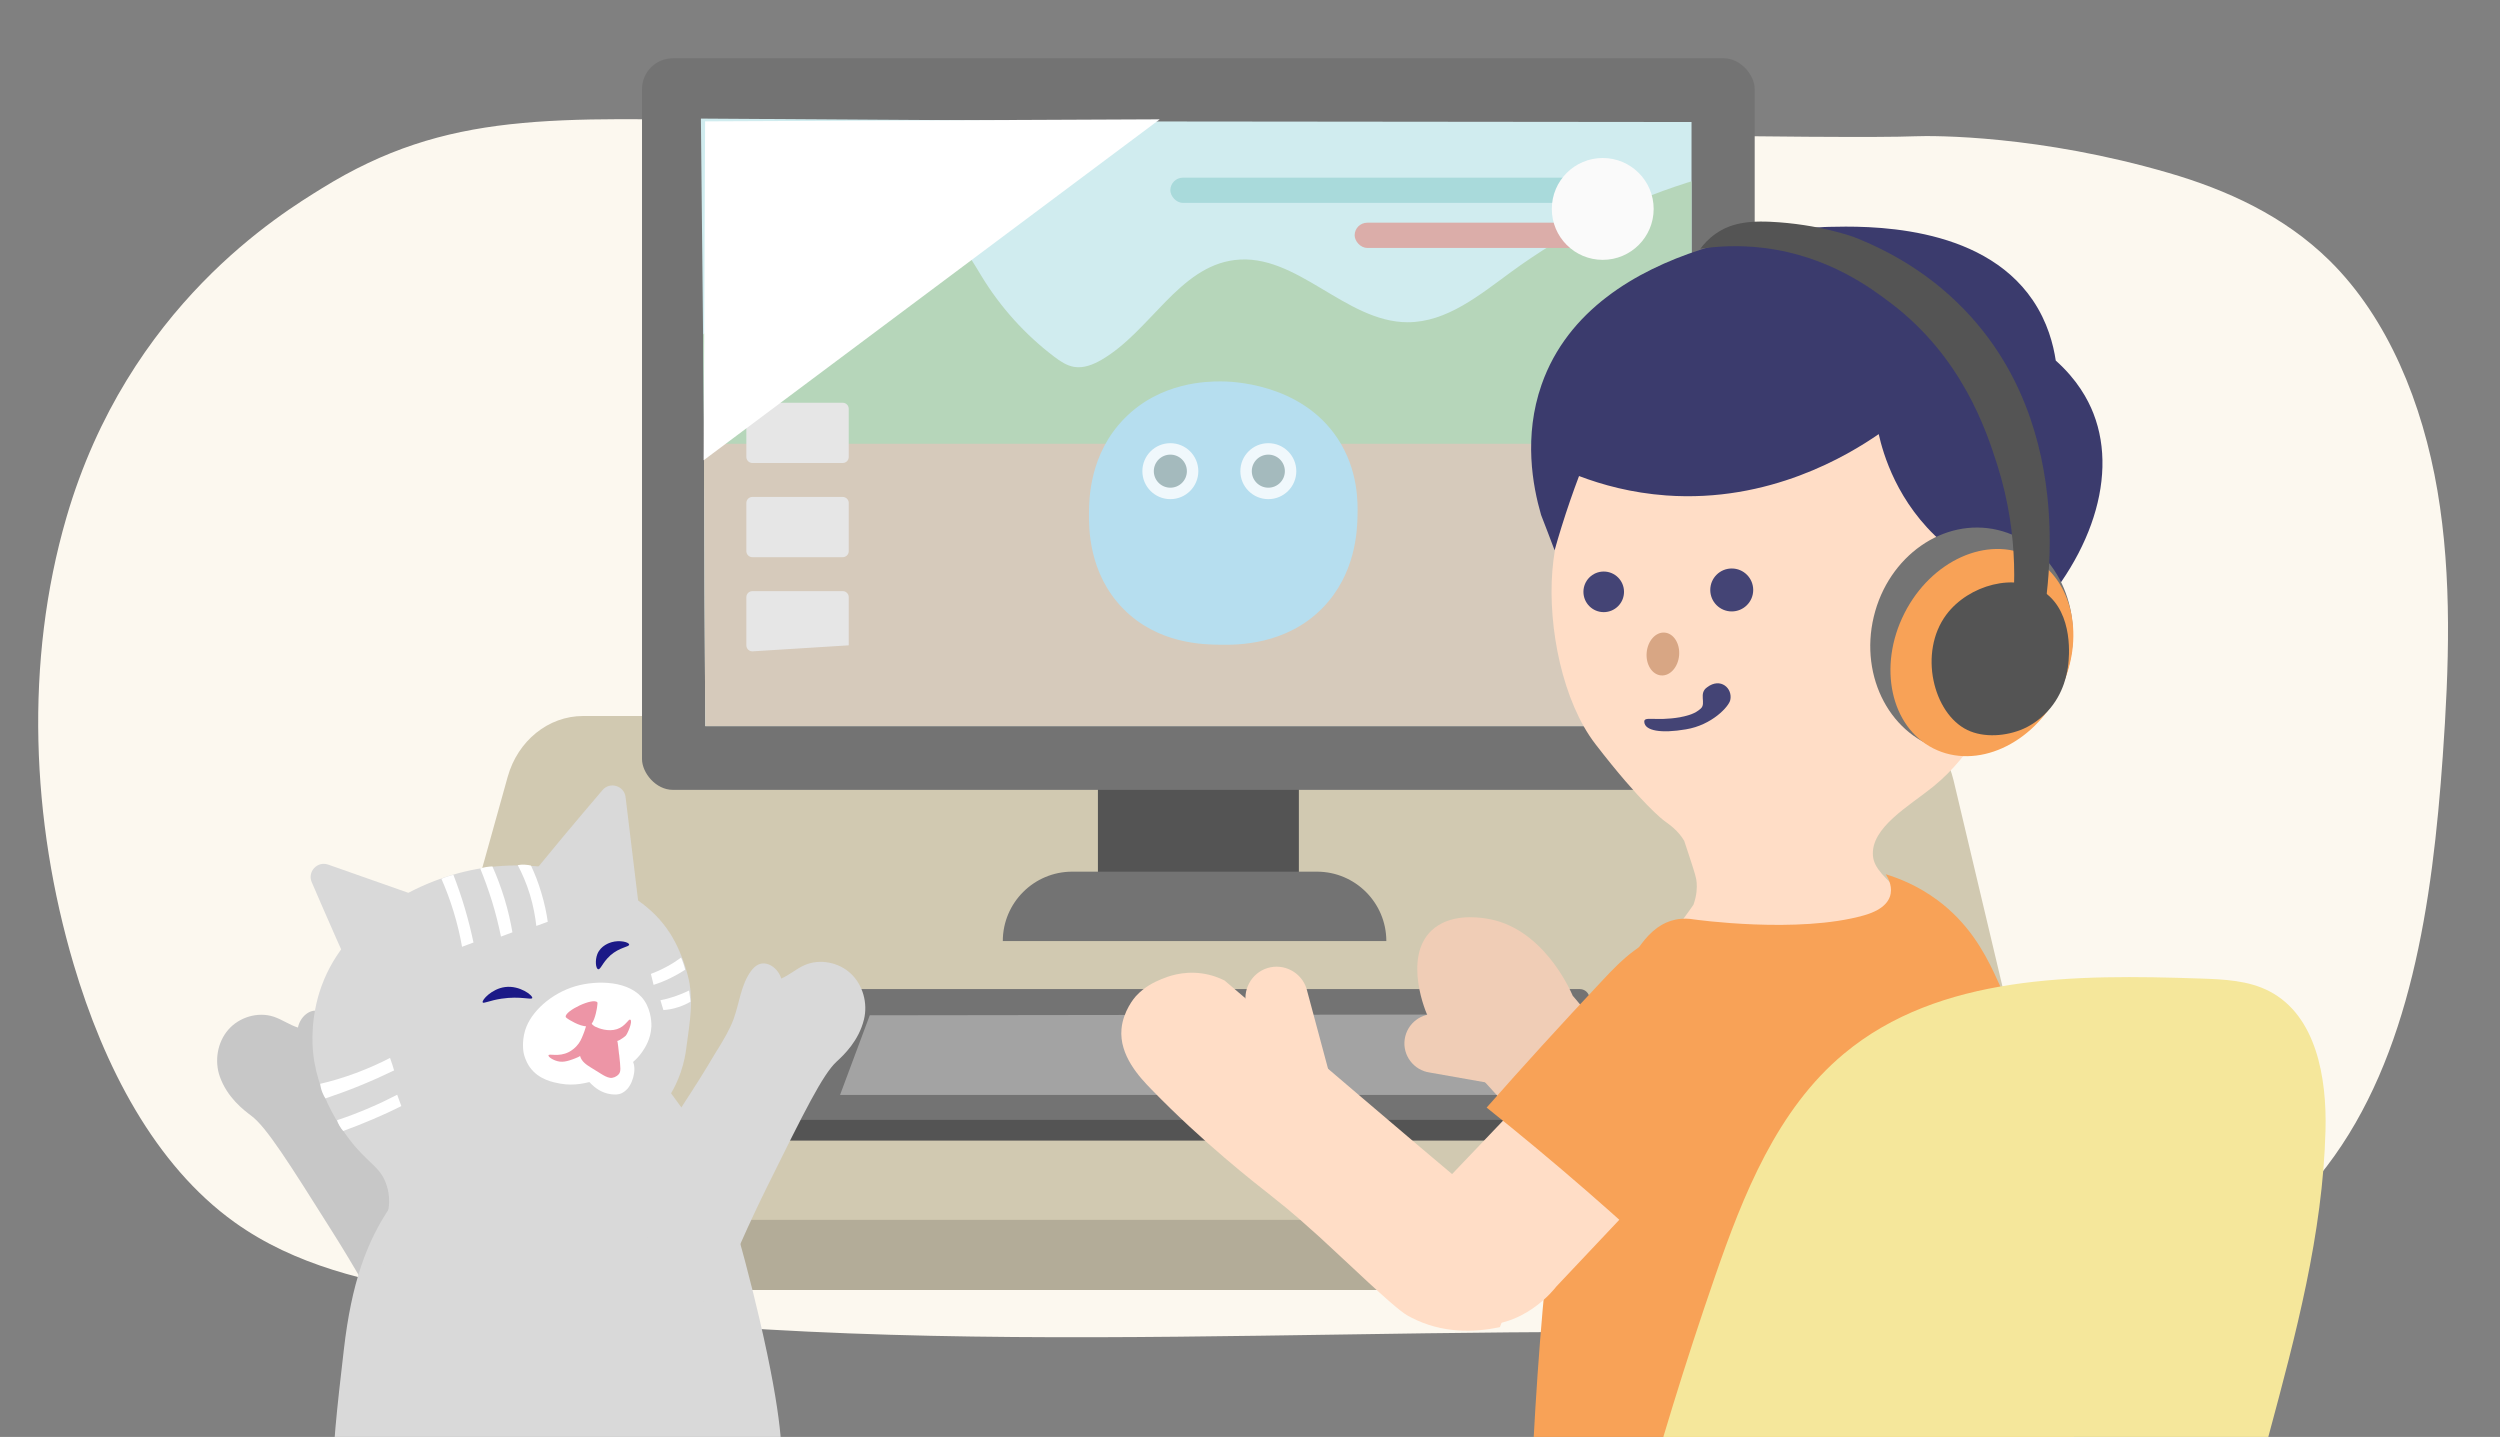 <?xml version="1.0" encoding="UTF-8"?><svg id="_レイヤー_1" xmlns="http://www.w3.org/2000/svg" width="332.051" height="190.857" xmlns:xlink="http://www.w3.org/1999/xlink" viewBox="0 0 332.051 190.857"><rect x="0" y="0" width="332.051" height="190.857" fill="#808080" stroke="none"/><defs><style>.cls-1{fill:#a3a3a3;}.cls-1,.cls-2,.cls-3,.cls-4,.cls-5,.cls-6,.cls-7,.cls-8,.cls-9,.cls-10,.cls-11,.cls-12,.cls-13,.cls-14,.cls-15,.cls-16,.cls-17,.cls-18,.cls-19,.cls-20,.cls-21,.cls-22,.cls-23,.cls-24,.cls-25,.cls-26,.cls-27,.cls-28,.cls-29,.cls-30{stroke-width:0px;}.cls-2{fill:#a9dadb;}.cls-3{fill:#747474;}.cls-4{fill:#e6e6e6;}.cls-5{fill:none;}.cls-6{fill:#1b1987;}.cls-7{fill:#a4babd;}.cls-31{clip-path:url(#clippath-1);}.cls-8{fill:#c7c7c7;}.cls-9{fill:#737373;}.cls-10{fill:#d0ecef;}.cls-11{fill:#545454;}.cls-12{fill:#f8a257;}.cls-13,.cls-17{fill:#fff;}.cls-14{fill:#3b3b6d;}.cls-15{fill:#b6deef;}.cls-16{fill:#fafafa;}.cls-17{opacity:.79;}.cls-18{fill:#b6d6ba;}.cls-32{clip-path:url(#clippath);}.cls-19{fill:#d9d9d9;}.cls-20{fill:#444475;}.cls-21{fill:#f0cdb6;}.cls-22{fill:#b3ac98;}.cls-23{fill:#f5e79b;}.cls-24{fill:#dbada9;}.cls-25{fill:#d6cabb;}.cls-26{fill:#fcf8ef;}.cls-27{fill:#d1c9b1;}.cls-28{fill:#d8a684;}.cls-29{fill:#ffddc6;}.cls-30{fill:#ed95a6;}</style><clipPath id="clippath"><rect class="cls-5" width="332.051" height="190.857"/></clipPath><clipPath id="clippath-1"><path class="cls-5" d="M224.67,96.446V16.206c-24.202-.025-48.404-.05-72.606-.074-19.656-.127-39.313-.254-58.969-.381.133,13.345.267,26.691.4,40.036.013,7.673.037,15.365.074,23.077.028,5.872.063,11.733.105,17.583h130.996Z"/></clipPath></defs><g class="cls-32"><path class="cls-26" d="M100.578,16.071c-27.14-.451-41.205-1.366-57.842,8.954-5.295,3.29-25.722,15.547-33.915,43.709-5.558,19.089-4.68,40.26.954,59.322,4.015,13.584,10.791,26.69,21.368,34.277,8.08,5.797,17.704,7.906,27.127,9.498,57.817,9.763,116.651,3.873,175.071,5.333,13.476.332,27.052,1.048,40.339-1.592,13.275-2.64,26.462-9.007,35.358-20.654,11.142-14.592,14.04-35.073,15.408-54.44.828-11.766,1.267-23.705-.703-35.299-1.97-11.581-6.55-22.909-14.341-30.576-6.035-5.943-13.651-9.392-21.355-11.634-17.152-5.001-31.079-4.974-33.739-4.868-8.921.371-57.19-.424-153.715-2.03h-.013Z"/><path class="cls-27" d="M273.328,162.057H51.003l16.428-58.876c1.339-4.8,5.407-8.082,10.017-8.082h171.89c4.774,0,8.943,3.515,10.136,8.545l13.854,58.413Z"/><path class="cls-22" d="M51.008,162.026h222.3v6.831c0,1.37-1.112,2.482-2.482,2.482H52.707c-.937,0-1.699-.761-1.699-1.699v-7.614h0Z"/><path class="cls-9" d="M217.954,148.801h-115.109c2.192-5.538,4.384-11.076,6.576-16.614.195-.492.671-.816,1.2-.816h99.209c.521,0,.991.313,1.192.794l6.932,16.635Z"/><path class="cls-11" d="M102.856,148.745h115.068v2.159c0,.325-.264.589-.589.589h-114.057c-.233,0-.422-.189-.422-.422v-2.325h0Z"/><path class="cls-1" d="M209.053,145.429h-97.477c1.315-3.526,2.63-7.051,3.945-10.577,29.858-.04,59.716-.079,89.575-.119,1.319,3.565,2.638,7.131,3.957,10.696Z"/><rect class="cls-11" x="145.827" y="101.049" width="26.689" height="19.083"/><rect class="cls-9" x="85.272" y="7.742" width="147.787" height="97.167" rx="4.096" ry="4.096"/><path class="cls-9" d="M142.423,115.774h32.492c5.085,0,9.218,4.133,9.218,9.218h-50.941c0-5.085,4.133-9.218,9.218-9.218h.012Z"/><g class="cls-31"><rect class="cls-10" x="88.146" y="10.077" width="140.512" height="89.745"/><path class="cls-18" d="M119.309,29.999c1.042-.338,2.116-.658,3.211-.615,3.73.146,5.904,4.095,7.842,7.286,2.503,4.124,5.79,7.77,9.632,10.687.805.611,1.672,1.206,2.669,1.373,1.266.212,2.542-.302,3.652-.948,6.475-3.768,10.25-12.34,17.686-13.247,8.216-1.002,14.691,8.262,22.967,8.265,5.212.002,9.589-3.649,13.799-6.722,7.041-5.14,14.915-9.136,23.221-11.784,2.053-.654,4.221-1.232,6.34-.844,4.061.744,6.64,4.69,8.47,8.39,2.114,4.275,3.887,8.709,5.658,13.138,1.863,4.659,3.745,9.397,4.221,14.392.139,1.458.104,3.08-.864,4.18-.651.74-1.615,1.109-2.545,1.436-21.086,7.412-44.062,6.145-66.413,6.073-15.973-.051-31.976.553-47.899-.704-14.736-1.163-29.295-3.912-43.819-6.656-1.774-.335-3.623-.703-5.047-1.813-2.832-2.207-2.641-6.085-.512-8.66,1.72-2.081,4.405-2.752,6.461-4.436,6.184-5.067,11.942-9.993,19.111-13.707,3.905-2.023,7.974-3.729,12.158-5.084Z"/><rect class="cls-25" x="88.146" y="58.95" width="140.512" height="43.2"/><path class="cls-4" d="M112.731,60.695c0,.442-.358.8-.8.8h-12c-.442,0-.8-.358-.8-.8v-6.4c0-.442.358-.8.8-.8h12c.442,0,.8.358.8.8"/><path class="cls-4" d="M99.931,74.005c-.442,0-.8-.358-.8-.8v-6.4c0-.442.358-.8.8-.8h12c.442,0,.8.358.8.8v6.4c0,.442-.358.8-.8.8"/><path class="cls-4" d="M99.931,86.514c-.442,0-.8-.358-.8-.8v-6.4c0-.442.358-.8.8-.8h12c.442,0,.8.358.8.8v6.4"/><rect class="cls-2" x="155.445" y="23.597" width="58.47" height="3.35" rx="1.675" ry="1.675"/><rect class="cls-24" x="179.924" y="29.579" width="33.991" height="3.35" rx="1.675" ry="1.675"/><circle class="cls-16" cx="212.876" cy="27.75" r="6.764"/><path class="cls-15" d="M180.304,68.639c-.053,1.829-.218,7.561-4.618,12.085-4.869,5.007-11.424,4.936-13.559,4.912-2.265-.025-8.356-.091-12.969-4.814-4.589-4.699-4.536-10.751-4.52-12.675.016-1.865.069-7.853,4.716-12.576,4.802-4.88,11.06-4.906,12.773-4.913,1.131-.005,10.582.109,15.524,7.566,2.774,4.185,2.707,8.541,2.653,10.415Z"/><circle class="cls-17" cx="155.446" cy="62.58" r="3.716"/><circle class="cls-7" cx="155.446" cy="62.58" r="2.196"/><circle class="cls-17" cx="168.46" cy="62.58" r="3.716"/><circle class="cls-7" cx="168.46" cy="62.58" r="2.196"/></g><path class="cls-13" d="M93.653,16.119c-.065,15.004-.13,30.009-.195,45.013,20.194-15.094,40.388-30.189,60.581-45.283-20.129.09-40.258.18-60.387.27Z"/><path class="cls-29" d="M268.533,77.805c-.075,2.403-1.112,18.01-11.746,26.661-3.199,2.599-8.351,5.452-8.021,9.223.15,1.622,1.547,2.854,4.025,5.167,3.71,3.47,5.993,3.92,6.203,5.783.06.526.075,2.103-3.274,4.641-7.916,5.993-18.49,5.137-20.518,4.942-7.36-.721-13.128-3.575-16.913-6.023,1.247-1.262,2.538-2.689,3.845-4.296,1.036-1.277,1.968-2.538,2.794-3.74.451-1.277.481-2.283.421-2.959-.045-.571-.165-1.021-1.051-3.71-.24-.736-.451-1.367-.601-1.817-.826-1.382-1.878-2.088-2.689-2.689,0,0-2.974-2.193-9.102-10.154-4.341-5.633-6.324-15.441-5.723-22.996,1.187-15.066,13.789-35.163,32.294-34.577,17.213.541,30.657,16.913,30.041,36.56l.015-.015Z"/><path class="cls-29" d="M258.43,95.98l5.963-21.96c6.203,1.682,9.914,7.961,8.261,14.029-1.637,6.068-8.006,9.613-14.209,7.931h-.015Z"/><path class="cls-14" d="M204.681,68.372c-1.108-3.834-2.339-10.392.075-17.288,6.941-19.828,36.473-20.914,38.124-20.952,4.851-.112,20.19-.468,27.112,9.738,1.979,2.918,2.734,5.908,3.055,8.019,2.853,2.552,4.263,5.127,5.009,7.041,3.472,8.907-.798,20.504-10.499,29.515.015-2.373.03-4.732.045-7.105-2.345-.712-5.999-2.167-9.553-5.242-6.099-5.278-7.949-11.907-8.517-14.439-4.061,2.801-14.507,9.145-28.239,8.145-4.578-.333-8.484-1.407-11.565-2.577-.806,2.135-1.587,4.384-2.321,6.745-.328,1.054-.635,2.093-.924,3.117-.302-.803-.607-1.609-.916-2.418-.295-.771-.59-1.537-.886-2.298Z"/><circle class="cls-20" cx="230.01" cy="78.359" r="2.852"/><circle class="cls-20" cx="213.007" cy="78.608" r="2.696"/><ellipse class="cls-28" cx="220.866" cy="86.866" rx="2.854" ry="2.163" transform="translate(115.377 299.468) rotate(-85.08)"/><path class="cls-20" d="M223.927,96.872c-3.311.568-5.438.189-5.53-.959-.105-.862,1.432-.08,4.744-.648,1.153-.235,2.022-.482,2.766-1.164s-.34-2.015.839-2.821c1.774-1.35,3.422.151,3.068,1.707-.18.849-2.433,3.322-5.887,3.884Z"/><path class="cls-21" d="M208.919,132.314c-.414-.961-4.094-9.267-11.632-10.331-1.035-.148-4.744-.665-7.153,1.611-3.813,3.636-.739,11.011-.399,11.558.325.532.724,1.02.724,1.02.089.103.177.207.251.296,6.784,7.671,14.041,15.519,21.83,23.47,10.612,10.834,21.091,20.721,31.245,29.737l10.996-12.105s-5.557-5.129-12.001-11.114c-11.794-10.922-13.923-12.785-17.366-16.184-4.109-4.05-9.903-10.065-16.494-17.987v.03Z"/><path class="cls-21" d="M186.572,138.042c-.304,2.129,1.193,4.107,3.322,4.411l17.525,3.098,1.089-7.733-17.525-3.098c-2.129-.304-4.107,1.193-4.411,3.322Z"/><path class="cls-12" d="M250.461,116.118s2.823,3.828-2.867,5.454c-8.764,2.498-22.598.547-22.598.547-.566-.097-1.435-.18-2.436.022-3.576.72-5.793,4.453-8.588,10.735-3.063,6.885-4.494,10.371-5.308,13.836-2.416,10.292-4.79,31.94-5.629,60.223,9.861,4.82,26.253,11.145,47.162,11.652,10.29.249,19.256-.969,26.447-2.534-.305-10.498-.845-21.413-1.674-32.71-.787-10.721-1.78-21.061-2.931-30.998,0,0-1.331-10.883-7.181-23.119-1.36-2.845-3.411-6.616-7.515-9.662-2.593-1.925-5.136-2.915-6.881-3.446Z"/><path class="cls-29" d="M195.65,175.895c-3.813-.458-8.617-3.045-9.489-7.7-.636-3.429,1.197-6.267,1.759-7.065l27.904-29.264,9.903,18.859-19.022,20.16c-.192.251-4.449,5.808-11.055,5.025v-.015Z"/><path class="cls-12" d="M229.976,124.217c6.621,2.365,8.912,11.602,5.321,17.78l-12.814,26.796c-3.723-3.496-7.638-7.042-11.75-10.617-4.501-3.913-8.936-7.598-13.278-11.065,4.731-5.375,9.807-10.96,15.465-16.982,2.456-2.614,5.374-5.636,9.976-6.459,2.897-.518,5.424.021,7.08.547Z"/><path class="cls-29" d="M162.645,130.229c-.67-.335-1.707-.76-3.033-.942-2.591-.356-4.588.447-5.354.766-.908.379-2.189.954-3.393,2.261-.175.19-1.698,1.975-1.908,4.36-.312,3.512,2.399,6.405,3.987,8.031,6.885,7.095,13.731,12.414,15.782,14.03,1.682,1.327,2.903,2.34,3.905,3.223,1.998,1.752,3.373,3.005,4.865,4.415,6.909,6.49,8.487,7.792,9.486,8.377.114.067.256.141.442.237,4.144,2.146,8.388,2.006,11.795,1.285.525-1.394,1.051-2.788,1.576-4.182.623-2.987,1.24-5.988,1.864-8.975-2.22-1.455-4.161-2.835-5.798-4.055-1.546-1.152-2.75-2.108-3.378-2.613,0,0-.192-.154-.389-.314-1.842-1.494-22.49-19.113-30.449-25.906Z"/><path class="cls-29" d="M168.354,128.575c-2.177.667-3.424,3.008-2.756,5.185l4.901,18.254,7.941-2.429-4.901-18.254c-.667-2.177-3.008-3.424-5.185-2.756Z"/><path class="cls-23" d="M208.855,239.64c4.686-23.744,11.01-47.165,18.912-70.04,3.775-10.926,8.258-22.233,17.136-29.636,12.678-10.571,30.819-10.55,47.317-9.997,3.151.106,6.423.242,9.218,1.701,6.213,3.243,7.621,11.463,7.438,18.469-.359,13.752-3.958,27.189-7.533,40.473-4.267,15.852-8.533,31.704-12.8,47.556"/><ellipse class="cls-3" cx="261.867" cy="85.022" rx="15.038" ry="13.36" transform="translate(118.354 319.984) rotate(-76.571)"/><ellipse class="cls-12" cx="263.237" cy="86.675" rx="14.27" ry="11.54" transform="translate(67.052 282.424) rotate(-63.161)"/><path class="cls-11" d="M271.919,94.52c-1.338,1.431-2.744,2.09-3.134,2.263-2.278,1.014-5.283,1.242-7.486.174-4.542-2.202-6.516-10.317-2.785-15.319,2.941-3.943,9.229-5.688,13.056-2.959,3.936,2.807,3.216,8.883,3.134,9.575-.11.927-.493,3.816-2.785,6.267Z"/><path class="cls-11" d="M251.128,40.251c9.472,7.162,12.708,16.935,14.164,21.541,3.009,9.519,2.375,17.876,1.567,22.805,1.277.29,2.553.58,3.83.87.681-2.717,6.279-26.644-8.979-43.479-5.172-5.707-11.117-8.808-15.523-10.521,0,0-4.601-1.71-11.07-2.013-3.86-.181-5.789.562-7.279,1.616-.948.671-1.591,1.42-1.996,1.969,2.044-.301,4.982-.534,8.45-.108,8.594,1.056,14.353,5.442,16.835,7.32Z"/><path class="cls-8" d="M48.977,145.019c1.15,1.515,2.055,2.79,4.094,5.326,2.698,3.369,4.505,5.614,7.213,8.741,1.625,1.891,3.042,3.454,4.112,4.638-3.734,5.286-7.456,10.559-11.19,15.845-3.11-6.101-6.199-11.425-9.037-15.925-5.857-9.303-8.785-13.942-10.775-15.434-1.078-.803-3.209-2.446-4.195-5.21-.736-2.079-.331-4.553,1.114-6.224,1.445-1.671,3.906-2.424,6.014-1.747,1.124.369,2.112,1.097,3.249,1.453.24-1.314,1.524-2.575,2.802-2.17.46.148.833.474,1.142.827,1.482,1.676,1.916,4.014,2.893,6.027.677,1.393,1.62,2.63,2.563,3.866v-.013Z"/><path class="cls-19" d="M89.543,147.859c.387.487.339.624,1.967,3.214,1.937,3.098,3.64,5.528,4.757,7.061,2.119,6.895,3.593,12.711,4.58,16.938,3.193,13.671,3.04,18.171,2.922,20.066-.236,3.776-.606,9.696-3.398,14.136-8.66,13.773-42.059,15.552-52.746.456-4.716-6.66-3.747-15.022-1.952-30.516,1.013-8.745,2.976-14.23,6.22-18.993.527-.773,2.871-4.147,6.218-6.896,11.547-9.488,28.421-6.116,31.432-5.467Z"/><path class="cls-19" d="M48.068,132.085c-1.76-3.608-4.811-10.613-6.663-14.916-.603-1.395.749-2.831,2.181-2.334l14.653,5.16c1.146.4,1.542,1.832.762,2.759l-8.035,9.677c-.809.976-2.353.79-2.91-.347h.013Z"/><path class="cls-19" d="M69.606,117.508c2.457-3.169,7.389-9.021,10.422-12.57.988-1.155,2.874-.587,3.06.931l1.868,15.419c.144,1.21-.959,2.191-2.138,1.903l-12.221-2.92c-1.23-.291-1.751-1.757-.978-2.762h-.013Z"/><path class="cls-19" d="M88.944,123.892c-4.235-6.68-14.958-9.851-23.983-8.717-8.626,1.086-18.299,6.321-21.906,14.908-1.964,4.671-1.554,8.962-1.453,9.888.752,6.676,5.064,11.728,5.583,12.326,2.147,2.474,3.469,2.9,4.187,5.196.832,2.662-.24,4.283-.468,7.687-.15,2.12.009,5.27,1.644,9.214,9.305-1.484,18.623-2.968,27.928-4.452,5.867-2.481,11.733-4.962,17.587-7.444-2.033-5.529-3.971-9.685-5.191-11.737-.57-.959-1.191-1.922-1.191-1.922-.851-1.311-1.71-2.52-2.55-3.626.391-.661.881-1.622,1.298-2.83.435-1.283.612-2.33.719-3.126.568-4.056.853-6.09.444-8.607,0,0-.569-3.498-2.646-6.772v.013Z"/><path class="cls-13" d="M69.756,136.824c-.515,1.686-.193,3.087-.193,3.087.224.986.675,1.643.814,1.844,1.196,1.667,3.15,2.01,4.057,2.176,1.941.342,3.503-.096,5.001-.526.755-.214,1.862-.532,3.143-1.321.894-.549,1.881-1.155,2.72-2.372.342-.499,1.14-1.68,1.22-3.359.01-.14.064-1.986-.941-3.461-1.862-2.709-6.328-2.72-9.155-1.899-3.192.935-5.918,3.383-6.665,5.831h0Z"/><path class="cls-13" d="M83.301,144.648c-.318.348-.635.504-.702.537-.529.256-1.009.196-1.427.154-1.34-.172-2.192-.934-2.599-1.32-.443-.414-.542-.638-.553-.843-.036-.398.219-.75.563-1.108.578-.597,2.175-2.245,4.254-1.868.378.065.667.124.931.372.896.855.461,3.044-.455,4.076h-.013Z"/><path class="cls-30" d="M78.081,135.117c-.147.998-.406,1.77-.622,2.291-.233.583-.433,1.067-.901,1.557-.193.203-.535.524-1.012.77-1.363.695-2.627.158-2.698.434-.053.213.701.726,1.485.833.481.06.896-.039,1.274-.152.157-.053.3-.094.444-.147s.262-.096.367-.14c.131-.042.249-.097.382-.164,1.255-.6,1.925-1.778,2.287-2.569.505.253.956.374,1.271.435,1.069.216,1.698-.02,1.804-.064s.199-.101.199-.101c.106-.056.213-.125.321-.207,0,0,.053-.034.134-.093,0,0,.148-.104.27-.211.231-.201.992-1.933.637-2.15-.257-.159-.597.864-1.773,1.252-1.162.377-2.43-.096-2.849-.317l-.038-.003c-.576-.334-.833-.85-.97-1.255h-.013Z"/><path class="cls-30" d="M75.125,135.061s.044.105.337.292c0,0,1.536,1.015,2.497.955.063.004.192-.012.351-.09.08-.045.187-.114.286-.26.494-.667.701-2.145.701-2.145.054-.404.082-.619.048-.673-.512-.7-4.354,1.121-4.207,1.922h-.013Z"/><path class="cls-6" d="M81.035,126.93c-1.036.935-1.27,1.901-1.595,1.801-.312-.099-.428-1.166-.1-2.01.465-1.154,1.65-1.504,1.885-1.576,1.082-.319,2.298-.016,2.339.306.04.335-1.235.321-2.528,1.467v.013Z"/><path class="cls-6" d="M70.697,132.552c-.085.3-1.549-.288-4.09.093-1.612.243-2.397.698-2.497.487-.145-.291,1.213-1.815,2.99-2.034,1.919-.247,3.698,1.117,3.596,1.467v-.013Z"/><path class="cls-30" d="M82.236,140.056c.2,1.864.248,2.263-.058,2.624-.292.337-.778.532-1.144.48-.429-.069-.821-.301-1.2-.532-.452-.287-.917-.563-1.369-.85-.587-.361-1.207-.787-1.402-1.465-.041-.143-.055-.31-.018-.461.052-.2.177-.332.218-.38.635-.682.85-1.548,1.683-1.961.9-.459,2.291-.284,2.913.487.176.217.18.344.365,2.055h.013Z"/><path class="cls-13" d="M58.625,116.717c.572,1.291,1.132,2.76,1.629,4.39.507,1.669.869,3.226,1.113,4.647.262-.096.511-.193.773-.29.249-.097.499-.194.747-.279-.295-1.424-.673-2.931-1.135-4.508-.473-1.616-1.005-3.108-1.532-4.485-.117.03-.247.059-.39.1s-.274.083-.431.135c-.287.094-.549.191-.774.302v-.013Z"/><path class="cls-13" d="M63.786,115.36c.533,1.301,1.056,2.742,1.546,4.295.519,1.683.904,3.267,1.208,4.743.262-.096.511-.193.773-.29.249-.097.499-.194.747-.279-.235-1.369-.573-2.899-1.071-4.516-.488-1.579-1.026-2.995-1.589-4.234-.115.005-.243.008-.384.024-.141.015-.283.031-.438.058-.297.055-.57.125-.805.198h.013Z"/><path class="cls-13" d="M68.769,114.909c.563,1.061,1.146,2.378,1.623,3.93.464,1.551.709,2.959.842,4.143.262-.096.51-.181.772-.277.249-.097.498-.182.747-.279-.16-1.16-.438-2.468-.861-3.876-.402-1.355-.878-2.55-1.367-3.58-.101-.02-.226-.054-.365-.077-.14-.01-.291-.033-.443-.044-.381-.027-.703.014-.949.06h0Z"/><path class="cls-13" d="M51.809,140.516c-1.324.685-2.84,1.368-4.557,2.012-1.704.632-3.293,1.094-4.72,1.426.03.296.104.696.277,1.13.13.328.277.594.415.808,1.438-.485,2.944-1.029,4.494-1.659,1.655-.674,3.198-1.368,4.625-2.058-.06-.234-.133-.469-.217-.717-.104-.326-.21-.64-.317-.928v-.013Z"/><path class="cls-13" d="M52.765,145.394c-1.14.596-2.382,1.197-3.723,1.765-1.5.647-2.929,1.183-4.275,1.624.063.196.148.432.284.671.169.318.368.575.533.765,1.258-.46,2.583-.978,3.938-1.558,1.342-.568,2.608-1.155,3.786-1.748-.084-.248-.182-.498-.556-1.52h.013Z"/><path class="cls-13" d="M90.459,127.189c-.566.419-1.207.833-1.924,1.216-.73.395-1.428.703-2.083.95.071.26.128.532.198.805.048.22.109.442.158.649.692-.219,1.44-.51,2.219-.889.727-.357,1.392-.731,1.981-1.123-.061-.221-.12-.468-.215-.743-.104-.326-.223-.628-.334-.866Z"/><path class="cls-13" d="M91.514,131.564c-.582.291-1.226.551-1.932.795-.654.222-1.277.382-1.86.493.061.221.134.443.195.665.062.209.136.418.197.639.577-.036,1.248-.141,1.967-.384.626-.198,1.168-.453,1.634-.726-.024-.206-.047-.412-.071-.618-.043-.297-.086-.58-.117-.863h-.013Z"/><path class="cls-19" d="M95.288,139.438c.812-1.327,1.623-2.653,2.155-4.108.766-2.102.959-4.472,2.262-6.291.272-.383.609-.746,1.052-.94,1.229-.534,2.636.59,3.009,1.872,1.094-.471,2.003-1.295,3.084-1.777,2.028-.888,4.553-.391,6.161,1.124,1.608,1.515,2.264,3.934,1.744,6.078-.698,2.85-2.65,4.703-3.641,5.611-1.827,1.688-4.266,6.602-9.142,16.454-2.363,4.766-4.892,10.378-7.363,16.764-4.255-4.877-8.495-9.742-12.75-14.619.943-1.288,2.194-2.987,3.617-5.034,2.374-3.387,3.943-5.805,6.282-9.432,1.77-2.731,2.54-4.092,3.529-5.716v.013Z"/></g></svg>